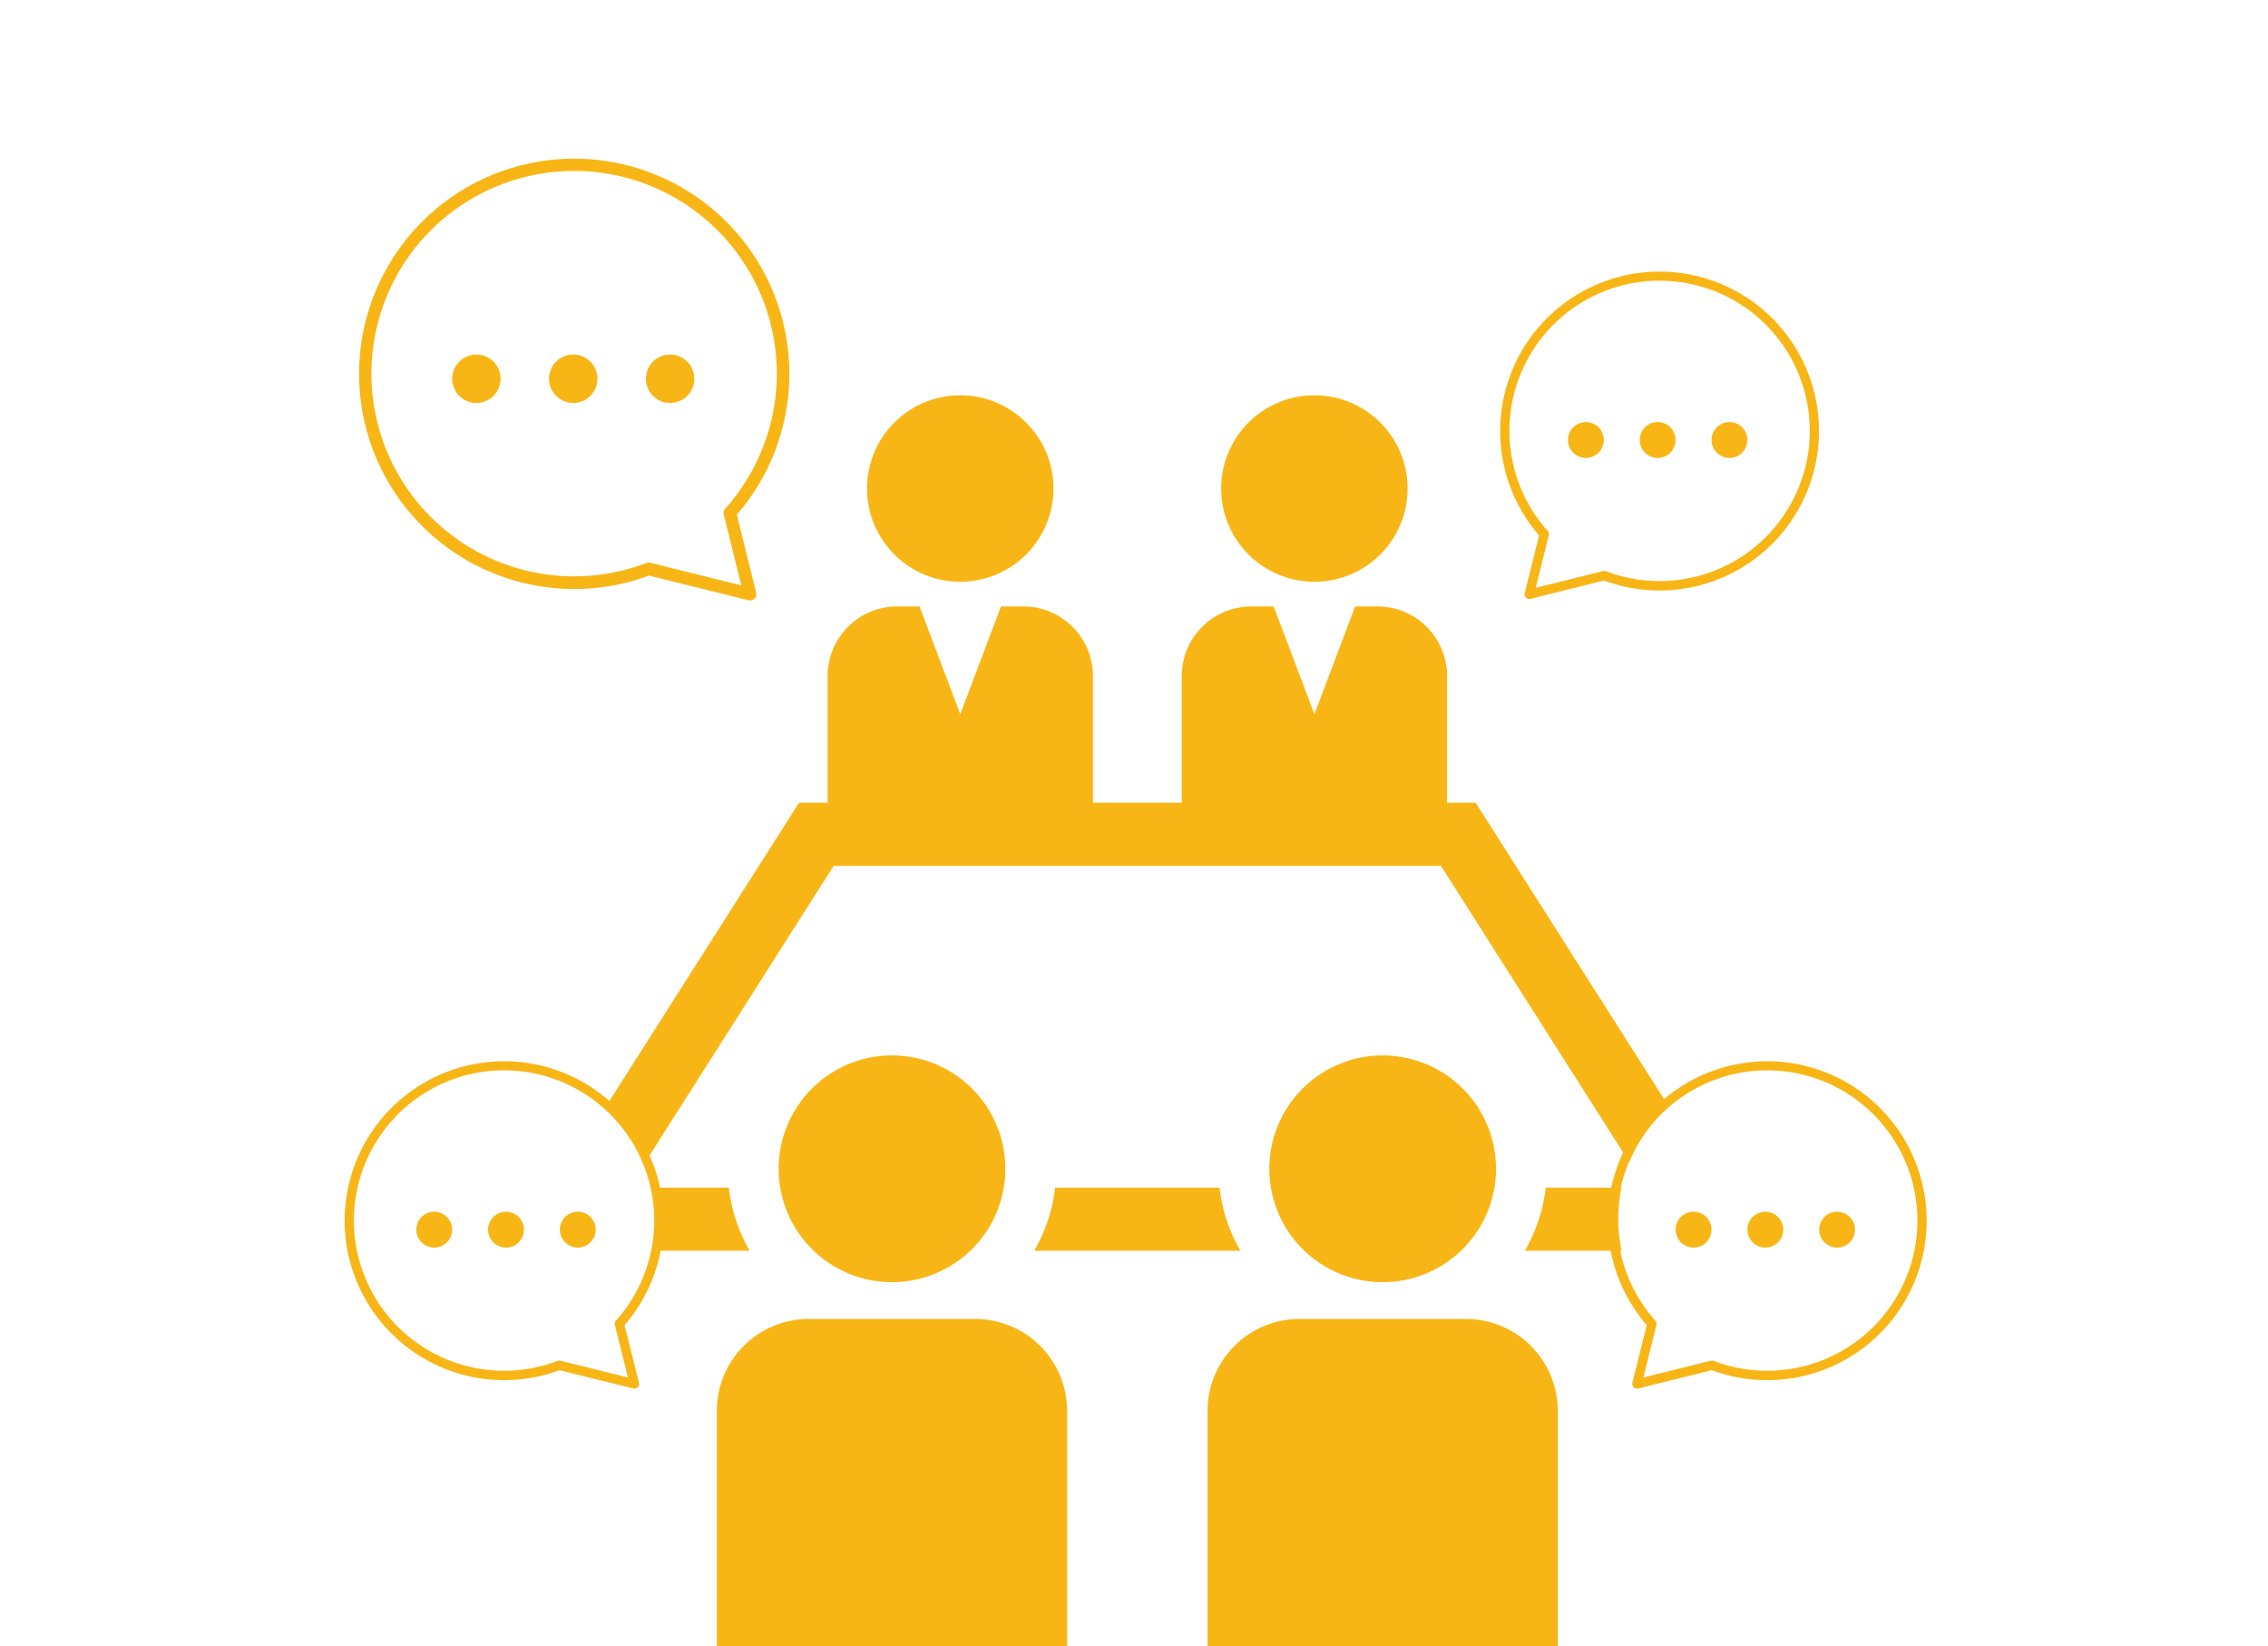 <svg xmlns="http://www.w3.org/2000/svg" xmlns:xlink="http://www.w3.org/1999/xlink" width="316" height="229.347" viewBox="0 0 316 229.347">
  <defs>
    <clipPath id="clip-path">
      <rect id="長方形_24865" data-name="長方形 24865" width="200" height="191.554" fill="#f8b616"/>
    </clipPath>
    <clipPath id="clip-path-2">
      <rect id="長方形_24851" data-name="長方形 24851" width="44.463" height="45.645" fill="none"/>
    </clipPath>
    <clipPath id="clip-path-5">
      <rect id="長方形_24851-4" data-name="長方形 24851" width="60.003" height="61.598" fill="none"/>
    </clipPath>
  </defs>
  <g id="グループ_13029" data-name="グループ 13029" transform="translate(-3173 -4166.399)">
    <rect id="長方形_24948" data-name="長方形 24948" width="316" height="229.347" transform="translate(3173 4166.399)" fill="#fff"/>
    <g id="グループ_13017" data-name="グループ 13017" transform="translate(2977.463 699.295)">
      <g id="グループ_12929" data-name="グループ 12929" transform="translate(254 3504.896)">
        <g id="グループ_12902" data-name="グループ 12902" clip-path="url(#clip-path)">
          <path id="パス_47342" data-name="パス 47342" d="M198.493,77.373a12.988,12.988,0,1,0-12.988-12.988,12.988,12.988,0,0,0,12.988,12.988" transform="translate(-123.164 -34.125)" fill="#f8b616"/>
          <path id="パス_47343" data-name="パス 47343" d="M345.317,77.373a12.988,12.988,0,1,0-12.988-12.988,12.988,12.988,0,0,0,12.988,12.988" transform="translate(-220.647 -34.125)" fill="#f8b616"/>
          <path id="パス_47352" data-name="パス 47352" d="M383.879,340.825a15.792,15.792,0,1,1-15.792-15.792,15.792,15.792,0,0,1,15.792,15.792" transform="translate(-233.902 -215.802)" fill="#f8b616"/>
          <path id="パス_47353" data-name="パス 47353" d="M375.479,479.887v-32.84a12.809,12.809,0,0,0-12.771-12.771H339.445a12.809,12.809,0,0,0-12.771,12.771v32.84Z" transform="translate(-216.892 -288.333)" fill="#f8b616"/>
          <path id="パス_47354" data-name="パス 47354" d="M257.734,379.83a22.7,22.7,0,0,1-2.908,8.794h28.726a22.7,22.7,0,0,1-2.908-8.794Z" transform="translate(-169.189 -252.184)" fill="#f8b616"/>
          <path id="パス_47355" data-name="パス 47355" d="M180.032,228.67h32.821l-39.69-62.411h-3.981V148.587a9.7,9.7,0,0,0-9.674-9.674h-3.133L150.7,153.925l-5.677-15.012h-3.133a9.7,9.7,0,0,0-9.674,9.674v17.671H119.841V148.587a9.7,9.7,0,0,0-9.674-9.674h-3.133l-5.677,15.012-5.677-15.012H92.545a9.7,9.7,0,0,0-9.674,9.674v17.671H78.89L39.2,228.67H72.021a22.707,22.707,0,0,1-2.908-8.794h-13.9l28.5-44.822h84.615l28.5,44.822h-13.9a22.7,22.7,0,0,1-2.908,8.794" transform="translate(-26.026 -92.23)" fill="#f8b616"/>
          <path id="パス_47356" data-name="パス 47356" d="M180.438,340.825a15.792,15.792,0,1,1-15.792-15.792,15.792,15.792,0,0,1,15.792,15.792" transform="translate(-98.829 -215.802)" fill="#f8b616"/>
          <path id="パス_47357" data-name="パス 47357" d="M172.037,479.887v-32.84a12.809,12.809,0,0,0-12.771-12.771H136a12.809,12.809,0,0,0-12.771,12.771v32.84Z" transform="translate(-81.819 -288.333)" fill="#f8b616"/>
        </g>
      </g>
      <g id="グループ_12926" data-name="グループ 12926" transform="translate(-371 344.896)">
        <g id="グループ_12909" data-name="グループ 12909" transform="translate(775.537 3160)">
          <g id="グループ_12889" data-name="グループ 12889" clip-path="url(#clip-path-2)">
            <path id="パス_47313" data-name="パス 47313" d="M4.076,45.645a.655.655,0,0,1-.636-.813l2-8.038A22.21,22.21,0,1,1,14.5,43.076L4.234,45.625a.648.648,0,0,1-.158.019M22.232,1.31A20.918,20.918,0,0,0,6.644,36.181a.655.655,0,0,1,.148.595L4.974,44.092l9.407-2.337a.655.655,0,0,1,.392.024A20.922,20.922,0,1,0,22.232,1.31" fill="#f8b616"/>
          </g>
        </g>
        <circle id="楕円形_109" data-name="楕円形 109" cx="2.5" cy="2.5" r="2.5" transform="translate(785 3181)" fill="#f8b616"/>
        <circle id="楕円形_110" data-name="楕円形 110" cx="2.5" cy="2.5" r="2.5" transform="translate(795 3181)" fill="#f8b616"/>
        <circle id="楕円形_111" data-name="楕円形 111" cx="2.5" cy="2.5" r="2.5" transform="translate(805 3181)" fill="#f8b616"/>
      </g>
      <g id="グループ_12925" data-name="グループ 12925" transform="translate(-361 354.896)">
        <circle id="楕円形_112" data-name="楕円形 112" cx="21" cy="21" r="21" transform="translate(782 3261)" fill="#fff"/>
        <g id="グループ_12920" data-name="グループ 12920" transform="translate(5 100)">
          <g id="グループ_12909-2" data-name="グループ 12909" transform="translate(775.537 3160)">
            <g id="グループ_12889-2" data-name="グループ 12889" clip-path="url(#clip-path-2)">
              <path id="パス_47313-2" data-name="パス 47313" d="M4.076,45.645a.655.655,0,0,1-.636-.813l2-8.038A22.21,22.21,0,1,1,14.5,43.076L4.234,45.625a.648.648,0,0,1-.158.019M22.232,1.31A20.918,20.918,0,0,0,6.644,36.181a.655.655,0,0,1,.148.595L4.974,44.092l9.407-2.337a.655.655,0,0,1,.392.024A20.922,20.922,0,1,0,22.232,1.31" fill="#f8b616"/>
            </g>
          </g>
          <circle id="楕円形_109-2" data-name="楕円形 109" cx="2.5" cy="2.5" r="2.5" transform="translate(785 3181)" fill="#f8b616"/>
          <circle id="楕円形_110-2" data-name="楕円形 110" cx="2.5" cy="2.5" r="2.5" transform="translate(795 3181)" fill="#f8b616"/>
          <circle id="楕円形_111-2" data-name="楕円形 111" cx="2.5" cy="2.5" r="2.5" transform="translate(805 3181)" fill="#f8b616"/>
        </g>
      </g>
      <g id="グループ_12928" data-name="グループ 12928" transform="translate(-372 354.896)">
        <circle id="楕円形_113" data-name="楕円形 113" cx="21" cy="21" r="21" transform="translate(617 3261)" fill="#fff"/>
        <g id="グループ_12922" data-name="グループ 12922">
          <g id="グループ_12921" data-name="グループ 12921" transform="translate(615.537 3260)">
            <g id="グループ_12909-3" data-name="グループ 12909" transform="translate(0)">
              <g id="グループ_12889-3" data-name="グループ 12889" clip-path="url(#clip-path-2)">
                <path id="パス_47313-3" data-name="パス 47313" d="M40.387,45.645a.655.655,0,0,0,.636-.813l-2-8.038a22.21,22.21,0,1,0-9.062,6.282l10.265,2.55a.648.648,0,0,0,.158.019M22.231,1.31A20.918,20.918,0,0,1,37.819,36.181a.655.655,0,0,0-.148.595l1.817,7.316-9.407-2.337a.655.655,0,0,0-.392.024A20.922,20.922,0,1,1,22.231,1.31" transform="translate(0)" fill="#f8b616"/>
              </g>
            </g>
            <ellipse id="楕円形_109-3" data-name="楕円形 109" cx="2.5" cy="2.5" rx="2.5" ry="2.5" transform="translate(30 21)" fill="#f8b616"/>
            <ellipse id="楕円形_110-3" data-name="楕円形 110" cx="2.5" cy="2.5" rx="2.5" ry="2.5" transform="translate(20 21)" fill="#f8b616"/>
            <ellipse id="楕円形_111-3" data-name="楕円形 111" cx="2.5" cy="2.5" rx="2.5" ry="2.5" transform="translate(10 21)" fill="#f8b616"/>
          </g>
        </g>
      </g>
      <g id="グループ_12966" data-name="グループ 12966" transform="translate(245.534 3489.15)">
        <g id="グループ_12909-4" data-name="グループ 12909" transform="translate(0)">
          <g id="グループ_12889-4" data-name="グループ 12889" clip-path="url(#clip-path-5)">
            <path id="パス_47313-4" data-name="パス 47313" d="M54.5,61.6a.884.884,0,0,0,.858-1.1L52.665,49.653a29.973,29.973,0,1,0-12.229,8.478l13.853,3.441a.875.875,0,0,0,.213.026M30,1.768A28.229,28.229,0,0,1,51.037,48.827a.883.883,0,0,0-.2.8L53.29,59.5l-12.7-3.154a.884.884,0,0,0-.528.032A28.234,28.234,0,1,1,30,1.768" transform="translate(0)" fill="#f8b616"/>
          </g>
        </g>
        <ellipse id="楕円形_109-4" data-name="楕円形 109" cx="3.374" cy="3.374" rx="3.374" ry="3.374" transform="translate(39.993 27.34)" fill="#f8b616"/>
        <ellipse id="楕円形_110-4" data-name="楕円形 110" cx="3.374" cy="3.374" rx="3.374" ry="3.374" transform="translate(26.498 27.34)" fill="#f8b616"/>
        <ellipse id="楕円形_111-4" data-name="楕円形 111" cx="3.374" cy="3.374" rx="3.374" ry="3.374" transform="translate(13.003 27.34)" fill="#f8b616"/>
      </g>
    </g>
  </g>
</svg>
